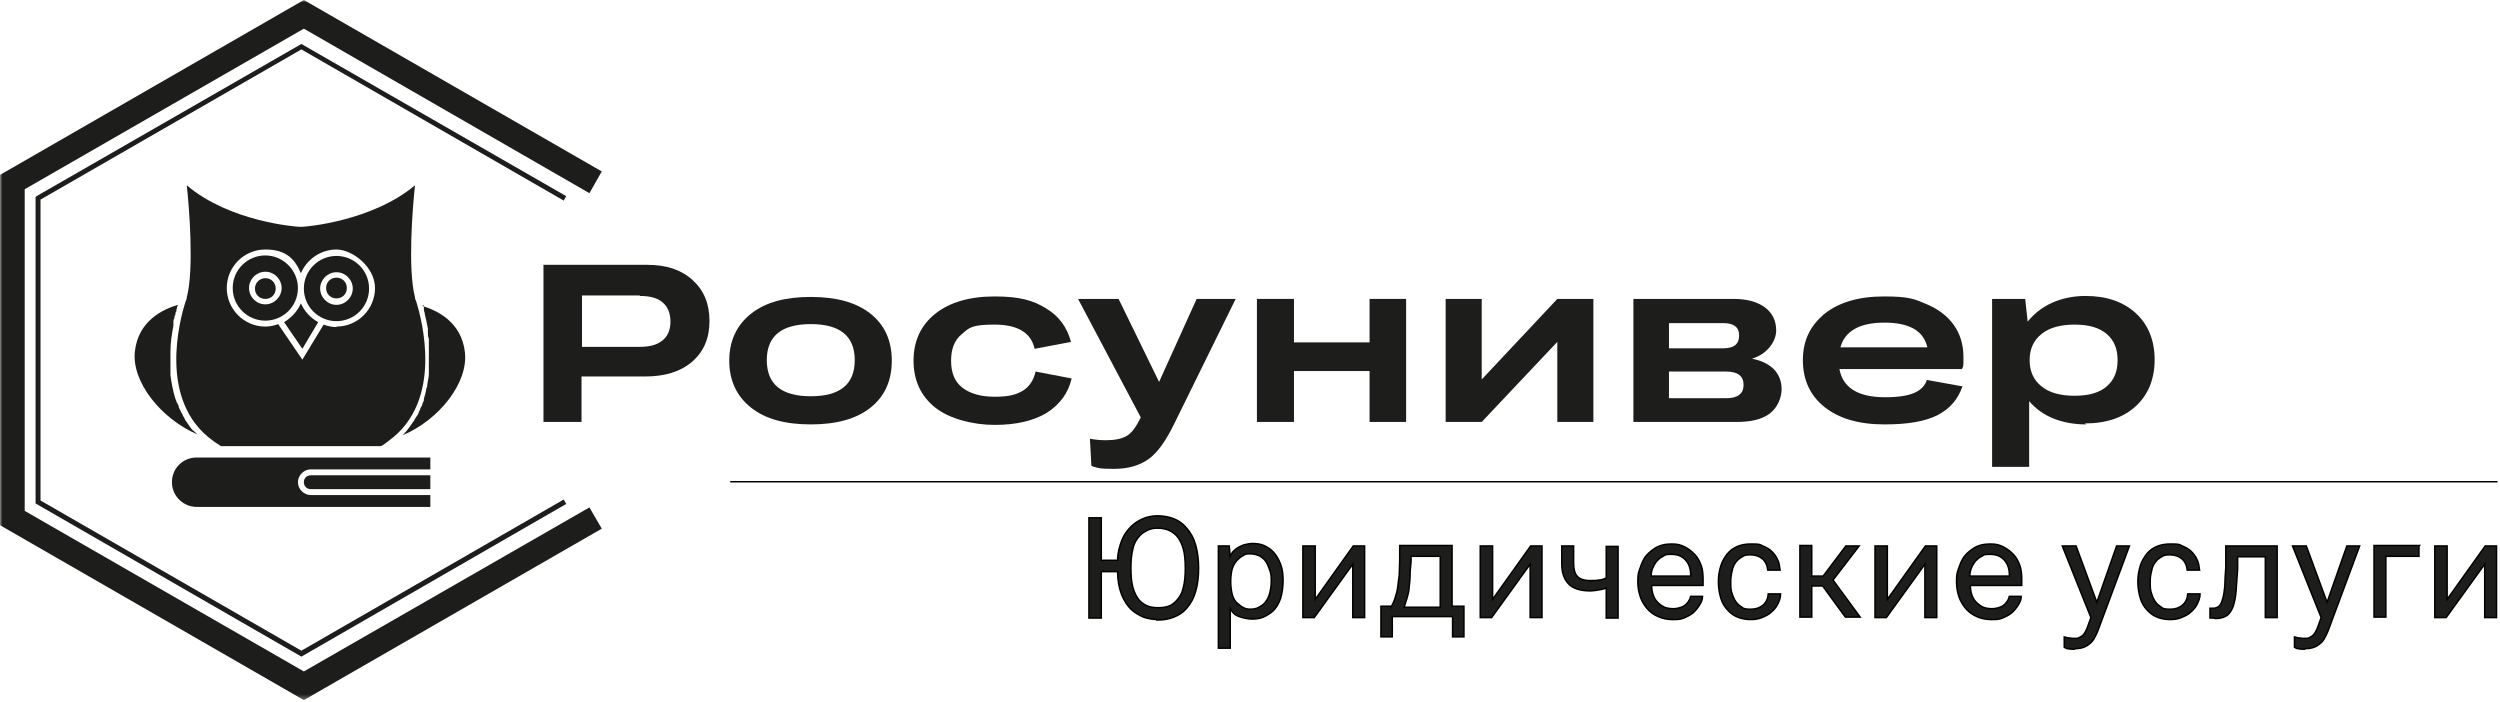 <?xml version="1.0" encoding="UTF-8"?> <svg xmlns="http://www.w3.org/2000/svg" width="506" height="142" viewBox="0 0 506 142" fill="none"><g clip-path="url(#clip0_919_1901)"><path d="M234.4 125.4C233.3 125.4 232.3 125.2 231.4 124.9C230.5 124.5 229.7 124 229 123.4C228.2 122.6 227.5 121.6 227 120.3C226.5 119 226.2 117.5 226.2 115.7H222.9V125.1H220.4V104.8H222.9V113.4H226.2C226.2 111.9 226.6 110.6 227 109.5C227.4 108.4 228.1 107.4 228.9 106.6C229.6 105.9 230.4 105.4 231.3 105C232.2 104.6 233.2 104.4 234.3 104.4C235.4 104.4 236.6 104.6 237.6 105C238.6 105.4 239.4 106 240.1 106.8C241 107.8 241.6 108.9 242 110.3C242.4 111.7 242.6 113.2 242.6 115C242.6 116.8 242.4 118.4 242 119.7C241.6 121.1 241 122.2 240.1 123.2C239.4 124 238.6 124.5 237.6 124.9C236.6 125.3 235.5 125.5 234.3 125.5L234.4 125.4ZM234.4 123C235.2 123 235.9 122.9 236.5 122.7C237.1 122.5 237.6 122.1 238 121.7C238.7 121 239.3 120 239.5 118.9C239.8 117.8 239.9 116.4 239.9 115C239.9 113.6 239.8 112.2 239.5 111.1C239.2 110 238.7 109 238 108.3C237.6 107.9 237 107.5 236.5 107.3C236 107.1 235.2 106.9 234.4 106.9C233.6 106.9 232.9 107 232.3 107.3C231.7 107.6 231.2 107.9 230.8 108.3C230.1 109 229.5 110 229.3 111.1C229 112.2 228.9 113.6 228.9 115C228.9 116.4 229 117.8 229.3 118.9C229.6 120 230.1 121 230.8 121.7C231.7 122.6 232.9 123 234.4 123Z" fill="#1D1D1B" stroke="black" stroke-width="0.3" stroke-miterlimit="10"></path><path d="M246.7 110.5H248.8L249 112.6C249.2 112.2 249.4 111.8 249.7 111.5C250 111.2 250.4 110.9 250.8 110.7C251.2 110.5 251.6 110.3 252.1 110.2C252.6 110.1 253 110 253.4 110C254.3 110 255.1 110.1 255.8 110.4C256.5 110.7 257.1 111.1 257.6 111.6C258.3 112.3 258.8 113.2 259.2 114.2C259.6 115.2 259.7 116.4 259.7 117.6C259.7 118.8 259.5 120 259.2 121.1C258.8 122.2 258.3 123.1 257.5 123.8C257 124.2 256.4 124.6 255.7 124.9C255 125.2 254.2 125.3 253.4 125.3C252.6 125.3 251.7 125.1 250.8 124.8C249.9 124.5 249.4 123.9 249 123.2V131.2H246.6V110.5H246.7ZM253 123.3C253.7 123.3 254.3 123.2 254.8 122.9C255.3 122.6 255.7 122.4 256 122C256.5 121.4 256.8 120.8 257 120C257.2 119.2 257.3 118.5 257.3 117.7C257.3 116.9 257.3 116.2 257 115.4C256.7 114.6 256.5 114 256.1 113.5C255.8 113.1 255.4 112.8 254.9 112.5C254.4 112.3 253.8 112.1 253.1 112.1C252.4 112.1 252.1 112.1 251.7 112.4C251.3 112.6 251 112.8 250.7 113.1C250.1 113.6 249.7 114.3 249.4 115.1C249.2 115.9 249.1 116.8 249.1 117.7C249.1 118.6 249.2 119.5 249.4 120.3C249.6 121.1 250 121.8 250.7 122.3C251 122.6 251.3 122.8 251.7 123C252.1 123.2 252.5 123.3 253.1 123.3H253Z" fill="#1D1D1B" stroke="black" stroke-width="0.3" stroke-miterlimit="10"></path><path d="M266.2 110.5V121.3L273.9 110.5H276.2V125H273.8V114.2L266 125H263.7V110.5H266.1H266.2Z" fill="#1D1D1B" stroke="black" stroke-width="0.3" stroke-miterlimit="10"></path><path d="M281.6 122.8C281.9 122.2 282.2 121.6 282.4 120.9C282.6 120.3 282.8 119.6 282.9 118.8C283 118.1 283.1 117.3 283.2 116.4C283.2 115.5 283.3 114.5 283.3 113.4V110.4H293.9V122.7H296.3V128.9H294V124.8H281.8V128.9H279.5V122.7H281.6V122.8ZM291.4 112.6H285.6V113.7C285.5 114.7 285.4 115.6 285.4 116.5C285.4 117.3 285.3 118.1 285.2 118.9C285.2 119.6 285 120.3 284.8 121C284.6 121.6 284.4 122.3 284.2 122.9H291.5V112.7L291.4 112.6Z" fill="#1D1D1B" stroke="black" stroke-width="0.3" stroke-miterlimit="10"></path><path d="M302.1 110.5V121.3L309.8 110.5H312.1V125H309.7V114.2L301.9 125H299.6V110.5H302H302.1Z" fill="#1D1D1B" stroke="black" stroke-width="0.3" stroke-miterlimit="10"></path><path d="M325.1 119C324.7 119.2 324.2 119.3 323.6 119.4C323 119.5 322.4 119.6 321.9 119.6C319.8 119.6 318.3 119.1 317.4 118.1C316.5 117.1 316.1 115.8 316.1 114.1V110.5H318.5V113.9C318.5 115.1 318.7 116 319.2 116.6C319.7 117.2 320.6 117.5 321.8 117.5C323 117.5 323.1 117.5 323.6 117.4C324.1 117.4 324.6 117.2 325.1 117V110.6H327.5V125.1H325.1V119.1V119Z" fill="#1D1D1B" stroke="black" stroke-width="0.3" stroke-miterlimit="10"></path><path d="M338.5 125.4C337.5 125.4 336.5 125.2 335.6 124.8C334.7 124.4 334 123.9 333.4 123.2C332.8 122.5 332.3 121.7 332 120.8C331.7 119.9 331.5 118.9 331.5 117.9C331.5 116.9 331.5 116.2 331.8 115.4C332.1 114.6 332.3 113.9 332.7 113.2C333.2 112.3 334 111.6 334.9 111C335.8 110.4 337 110.1 338.3 110.1C339.6 110.1 340.2 110.3 341 110.7C341.8 111.1 342.4 111.6 343 112.2C343.6 112.8 344 113.6 344.3 114.4C344.6 115.2 344.7 116.2 344.7 117.1V117.8C344.7 118.1 344.7 118.3 344.7 118.5H334.3C334.3 119.2 334.4 119.8 334.6 120.4C334.8 121 335.1 121.5 335.5 121.9C335.9 122.3 336.3 122.6 336.9 122.9C337.4 123.1 338.1 123.2 338.7 123.2C339.3 123.2 340.3 123 340.9 122.6C341.5 122.2 342 121.5 342.2 120.7H344.6C344.6 121.4 344.3 122 343.9 122.6C343.5 123.2 343.1 123.7 342.6 124.1C342.1 124.5 341.5 124.8 340.8 125.1C340.1 125.4 339.4 125.4 338.7 125.4H338.5ZM342.2 116.5C342.2 115.2 341.9 114.2 341.2 113.4C340.5 112.6 339.6 112.2 338.3 112.2C337 112.2 337.1 112.3 336.6 112.6C336.1 112.8 335.7 113.2 335.3 113.6C335 114 334.7 114.5 334.5 115C334.3 115.5 334.2 116 334.2 116.6H342.2V116.5Z" fill="#1D1D1B" stroke="black" stroke-width="0.3" stroke-miterlimit="10"></path><path d="M354.4 125.4C352.5 125.4 350.9 124.8 349.8 123.6C349.1 122.9 348.6 122.1 348.3 121.1C348 120.1 347.8 119 347.8 117.7C347.8 116.4 348 115.5 348.3 114.5C348.6 113.5 349.1 112.8 349.6 112.1C350.8 110.7 352.4 110.1 354.4 110.1C356.4 110.1 356.1 110.2 356.8 110.5C357.5 110.8 358.1 111.1 358.6 111.6C359.1 112.1 359.5 112.6 359.8 113.3C360.1 113.9 360.2 114.6 360.3 115.4H357.8C357.7 114.4 357.3 113.6 356.7 113.1C356.1 112.6 355.3 112.3 354.3 112.3C353.3 112.3 353.1 112.4 352.6 112.7C352.1 113 351.7 113.3 351.4 113.7C351 114.2 350.7 114.8 350.6 115.5C350.4 116.2 350.3 117 350.3 117.8C350.3 118.6 350.3 119.5 350.6 120.2C350.8 120.9 351.1 121.5 351.5 122C351.8 122.4 352.3 122.7 352.7 123C353.1 123.3 353.8 123.3 354.4 123.3C355.4 123.3 356.2 123 356.8 122.5C357.5 121.9 357.8 121.2 357.9 120.2H360.4C360.4 121 360.1 121.7 359.8 122.3C359.5 122.9 359 123.5 358.5 123.9C358 124.4 357.3 124.7 356.6 125C355.9 125.3 355.1 125.4 354.3 125.4H354.4Z" fill="#1D1D1B" stroke="black" stroke-width="0.3" stroke-miterlimit="10"></path><path d="M366.7 110.5V116.6H369L373.6 110.5H376.3L371 117.4L376.5 124.9H373.5L368.9 118.6H366.7V124.9H364.3V110.4H366.7V110.5Z" fill="#1D1D1B" stroke="black" stroke-width="0.3" stroke-miterlimit="10"></path><path d="M382 110.5V121.3L389.7 110.5H392V125H389.6V114.2L381.8 125H379.5V110.5H381.9H382Z" fill="#1D1D1B" stroke="black" stroke-width="0.3" stroke-miterlimit="10"></path><path d="M403 125.4C402 125.4 401 125.2 400.1 124.8C399.2 124.4 398.5 123.9 397.9 123.2C397.3 122.5 396.8 121.7 396.5 120.8C396.2 119.9 396 118.9 396 117.9C396 116.9 396 116.2 396.3 115.4C396.6 114.6 396.8 113.9 397.2 113.2C397.7 112.3 398.5 111.6 399.4 111C400.3 110.4 401.5 110.1 402.8 110.1C404.1 110.1 404.7 110.3 405.5 110.7C406.3 111.1 406.9 111.6 407.5 112.2C408.1 112.8 408.5 113.6 408.8 114.4C409.1 115.2 409.2 116.2 409.2 117.1V117.8C409.2 118.1 409.2 118.3 409.2 118.5H398.8C398.8 119.2 398.9 119.8 399.1 120.4C399.3 121 399.6 121.5 400 121.9C400.4 122.3 400.8 122.6 401.4 122.9C401.9 123.1 402.6 123.2 403.2 123.2C403.8 123.2 404.8 123 405.4 122.6C406 122.2 406.5 121.5 406.7 120.7H409.1C409.1 121.4 408.8 122 408.4 122.6C408 123.2 407.6 123.7 407.1 124.1C406.6 124.5 406 124.8 405.3 125.1C404.6 125.4 403.9 125.4 403.2 125.4H403ZM406.7 116.5C406.7 115.2 406.4 114.2 405.7 113.4C405 112.6 404.1 112.2 402.8 112.2C401.5 112.2 401.6 112.3 401.1 112.6C400.6 112.8 400.2 113.2 399.8 113.6C399.5 114 399.2 114.5 399 115C398.8 115.5 398.7 116 398.7 116.6H406.7V116.5Z" fill="#1D1D1B" stroke="black" stroke-width="0.3" stroke-miterlimit="10"></path><path d="M419.9 131.4C419.4 131.4 418.9 131.4 418.6 131.3C418.2 131.3 418 131.1 417.8 131V128.9C418 128.9 418.3 129.1 418.6 129.1C418.9 129.1 419.2 129.2 419.5 129.2C419.8 129.2 420.1 129.2 420.3 129.2C420.5 129.2 420.8 129.1 421.1 128.9C421.3 128.8 421.6 128.6 421.8 128.3C422 128 422.2 127.7 422.4 127.2L423.2 125L417.4 110.5H420.2L424.4 121.9L428.4 110.5H431L424.6 127.7C424.1 128.9 423.6 129.9 422.8 130.4C422.1 131 421.1 131.3 420 131.3L419.9 131.4Z" fill="#1D1D1B" stroke="black" stroke-width="0.3" stroke-miterlimit="10"></path><path d="M439.3 125.4C437.4 125.4 435.8 124.8 434.7 123.6C434 122.9 433.5 122.1 433.2 121.1C432.9 120.1 432.7 119 432.7 117.7C432.7 116.4 432.9 115.5 433.2 114.5C433.5 113.5 434 112.8 434.5 112.1C435.7 110.7 437.3 110.1 439.3 110.1C441.3 110.1 441 110.2 441.7 110.5C442.4 110.8 443 111.1 443.5 111.6C444 112.1 444.4 112.6 444.7 113.3C445 113.9 445.1 114.6 445.2 115.4H442.7C442.6 114.4 442.2 113.6 441.6 113.1C441 112.6 440.2 112.3 439.2 112.3C438.2 112.3 438 112.4 437.5 112.7C437 113 436.6 113.3 436.3 113.7C435.9 114.2 435.6 114.8 435.5 115.5C435.3 116.2 435.2 117 435.2 117.8C435.2 118.6 435.2 119.5 435.5 120.2C435.7 120.9 436 121.5 436.4 122C436.7 122.4 437.2 122.7 437.6 123C438 123.3 438.7 123.3 439.3 123.3C440.3 123.3 441.1 123 441.7 122.5C442.4 121.9 442.7 121.2 442.8 120.2H445.3C445.3 121 445 121.7 444.7 122.3C444.4 122.9 443.9 123.5 443.4 123.9C442.9 124.4 442.2 124.7 441.5 125C440.8 125.3 440 125.4 439.2 125.4H439.3Z" fill="#1D1D1B" stroke="black" stroke-width="0.3" stroke-miterlimit="10"></path><path d="M448.2 125.1C448 125.1 447.8 125.1 447.7 125.1C447.6 125.1 447.4 125.1 447.3 125.1V123.1C447.5 123.1 447.7 123.1 448 123.1C448.5 123.1 448.9 122.9 449.2 122.6C449.5 122.3 449.7 121.8 449.9 121.1C450.1 120.4 450.2 119.6 450.3 118.6C450.3 117.6 450.4 116.3 450.5 114.8V110.5H460.9V125H458.5V112.7H452.9V115.1C452.8 116.8 452.7 118.2 452.6 119.5C452.5 120.8 452.3 121.8 452 122.7C451.7 123.5 451.3 124.2 450.7 124.6C450.1 125 449.3 125.2 448.4 125.2L448.2 125.1Z" fill="#1D1D1B" stroke="black" stroke-width="0.3" stroke-miterlimit="10"></path><path d="M466.5 131.4C466 131.4 465.5 131.4 465.2 131.3C464.8 131.3 464.6 131.1 464.4 131V128.9C464.6 128.9 464.9 129.1 465.2 129.1C465.5 129.1 465.8 129.2 466.1 129.2C466.4 129.2 466.7 129.2 466.9 129.2C467.1 129.2 467.4 129.1 467.7 128.9C467.9 128.8 468.2 128.6 468.4 128.3C468.6 128 468.8 127.7 469 127.2L469.8 125L464 110.5H466.8L471 121.9L475 110.5H477.6L471.2 127.7C470.7 128.9 470.2 129.9 469.4 130.4C468.7 131 467.7 131.3 466.6 131.3L466.5 131.4Z" fill="#1D1D1B" stroke="black" stroke-width="0.3" stroke-miterlimit="10"></path><path d="M489.6 110.5V112.6H482.9V124.9H480.5V110.4H489.7L489.6 110.5Z" fill="#1D1D1B" stroke="black" stroke-width="0.3" stroke-miterlimit="10"></path><path d="M495.3 110.5V121.3L503 110.5H505.3V125H502.9V114.2L495.1 125H492.8V110.5H495.2H495.3Z" fill="#1D1D1B" stroke="black" stroke-width="0.3" stroke-miterlimit="10"></path><mask id="mask0_919_1901" style="mask-type:luminance" maskUnits="userSpaceOnUse" x="0" y="0" width="437" height="142"><path d="M436.2 0H0V141.7H436.2V0Z" fill="white"></path></mask><g mask="url(#mask0_919_1901)"><path d="M68.1 60.399C69.3 60.399 70.2 59.499 70.2 58.299C70.2 57.099 69.3 56.199 68.1 56.199C66.9 56.199 66 57.099 66 58.299C66 59.499 66.9 60.399 68.1 60.399Z" fill="#1D1D1B"></path><path d="M60.3 58.299C60.3 54.699 57.3 51.699 53.7 51.699C50.1 51.699 47.1 54.599 47.1 58.299C47.1 61.999 50.1 64.899 53.7 64.899C57.3 64.899 60.3 61.999 60.3 58.299ZM53.7 61.599C51.9 61.599 50.4 60.099 50.4 58.299C50.4 56.499 51.9 54.999 53.7 54.999C55.5 54.999 57 56.499 57 58.299C57 60.099 55.5 61.599 53.7 61.599Z" fill="#1D1D1B"></path><path d="M60.9 61.4C60.2 63 59 64.3 57.5 65.2L61.2 70.6L64.4 65.2C62.9 64.4 61.6 63 60.9 61.4Z" fill="#1D1D1B"></path><path d="M39.1 87.199C38.8 86.899 38.6 86.599 38.3 86.199C38.1 85.899 37.9 85.599 37.7 85.299C37.5 85.099 37.4 84.799 37.3 84.599C37.2 84.399 37.1 84.299 37 84.099C37 83.799 36.7 83.599 36.6 83.299C36.5 83.099 36.4 82.799 36.2 82.499C36.2 82.099 36 81.799 35.8 81.499C35.7 81.199 35.6 80.999 35.5 80.699C35 79.099 34.7 77.499 34.5 75.899V71.199C34.5 69.299 34.8 67.499 35.1 65.899C35.1 65.699 35.1 65.399 35.1 65.199C35.1 64.899 35.1 64.699 35.3 64.399C35.3 64.199 35.3 63.899 35.5 63.699C35.5 63.499 35.5 63.199 35.7 62.999C35.7 62.499 35.9 62.099 36 61.699C33 62.599 28 64.899 27.3 71.099C26.6 77.199 32.5 84.699 39.9 87.899C39.9 87.899 39.9 87.799 39.7 87.699C39.5 87.499 39.3 87.299 39.1 87.099V87.199Z" fill="#1D1D1B"></path><path d="M53.7 56.301C52.6 56.301 51.6 57.201 51.6 58.401C51.6 59.601 52.5 60.501 53.7 60.501C54.9 60.501 55.8 59.601 55.8 58.401C55.8 57.201 54.9 56.301 53.7 56.301Z" fill="#1D1D1B"></path><path d="M68.1 51.801C64.5 51.801 61.5 54.701 61.5 58.401C61.5 62.101 64.5 65.001 68.1 65.001C71.7 65.001 74.7 62.101 74.7 58.401C74.7 54.701 71.7 51.801 68.1 51.801ZM68.1 61.701C66.3 61.701 64.8 60.201 64.8 58.401C64.8 56.601 66.3 55.101 68.1 55.101C69.9 55.101 71.4 56.601 71.4 58.401C71.4 60.201 69.9 61.701 68.1 61.701Z" fill="#1D1D1B"></path><path d="M84.3 61.2L84 60.4V60.2C82.5 54.5 83.5 42 84 37.5C75.3 44.8 61.8 45.9 61.2 45.9H60.6C60 45.9 46.5 44.9 37.8 37.5C38.3 42 39.3 54.5 37.8 60.2V60.4L37.5 61.2C36.5 64.4 31.8 81.1 43.1 89.2C43.6 89.6 44.2 89.9 44.7 90.3H77.1C77.7 90 78.2 89.6 78.7 89.2C89.9 81.1 85.3 64.5 84.3 61.2ZM68.1 66.2C67.2 66.2 66.3 66 65.5 65.7L61.2 72.8L56.3 65.6C55.5 65.9 54.6 66.1 53.7 66.1C49.4 66.1 45.9 62.6 45.9 58.3C45.9 54 49.4 50.5 53.7 50.5C58 50.5 59.7 52.5 60.9 55.3C62.1 52.5 64.9 50.5 68.1 50.5C71.3 50.5 75.9 54 75.9 58.3C75.9 62.6 72.4 66.1 68.1 66.1V66.2Z" fill="#1D1D1B"></path><path d="M85.8 61.801C85.8 61.901 85.8 62.101 85.8 62.201C85.8 62.401 85.8 62.501 85.8 62.701C85.8 63.001 86 63.301 86 63.701C86.2 64.501 86.4 65.401 86.6 66.501C86.6 66.701 86.6 66.901 86.6 67.201C86.6 67.701 86.6 68.101 86.8 68.601V70.201C86.8 70.501 86.8 70.801 86.8 71.201V73.801C86.8 74.401 86.8 75.101 86.8 75.701C86.8 76.401 86.6 77.001 86.5 77.701C86.5 78.001 86.5 78.301 86.3 78.601C86.2 79.401 86 80.001 85.8 80.701V80.901C85.8 81.201 85.6 81.401 85.5 81.701C85.5 82.001 85.3 82.301 85.1 82.601C85.1 82.901 84.8 83.201 84.7 83.601C84.7 83.801 84.5 84.001 84.3 84.301C84.3 84.301 84.2 84.501 84.1 84.601C83.9 84.901 83.8 85.201 83.6 85.401C83.2 86.001 82.8 86.601 82.3 87.201C82.1 87.401 81.9 87.701 81.7 87.901C81.7 87.901 81.7 87.901 81.5 88.101C89 84.901 94.8 77.401 94.1 71.301C93.4 65.101 88.4 62.801 85.4 61.901L85.8 61.801Z" fill="#1D1D1B"></path><path d="M61.5 97.599C61.5 98.399 62.1 98.999 62.9 98.999H87.1V96.199H62.9C62.1 96.199 61.5 96.799 61.5 97.599Z" fill="#1D1D1B"></path><path d="M62.9 100.2C61.5 100.2 60.3 99 60.3 97.6C60.3 96.2 61.5 95 62.9 95H87.1V92.6H39.8C37 92.6 34.8 94.8 34.8 97.6C34.8 100.4 37.1 102.6 39.8 102.6H87.1V100.2H62.9Z" fill="#1D1D1B"></path><path d="M61.5 141.7L0 106.3V35.4L61.5 0L121.8 34.7L119.3 39.1L61.5 5.8L5 38.3V103.4L61.5 135.9L119.3 102.7L121.8 107L61.5 141.7Z" fill="#1D1D1B"></path><path d="M61 132.9L7.2 101.9V39.9L7.4 39.7L61 8.9L114.6 39.7L114.1 40.6L61 10L8.2 40.4V101.3L61 131.7L114.1 101.1L114.6 102L61 132.9Z" fill="#1D1D1B"></path></g><path d="M110 85.4V53.6H131C134.9 53.6 137.9 54.6 140.2 56.7C142.5 58.8 143.6 61.5 143.6 65C143.6 68.5 142.4 71.2 140.1 73.2C137.8 75.2 134.6 76.2 130.6 76.2H117.7V85.4H110ZM129.5 59.8H117.8V70.2H129.5C131.5 70.2 133 69.8 134.1 68.9C135.2 68 135.7 66.7 135.7 65.1C135.7 63.5 135.2 62.1 134.1 61.2C133.1 60.3 131.5 59.9 129.5 59.9V59.8Z" fill="#1D1D1B"></path><path d="M164.1 85.9C158.9 85.9 154.9 84.8 152 82.5C149.1 80.2 147.6 77 147.6 73C147.6 69 149.1 65.8 152 63.5C154.9 61.2 158.9 60.1 164.1 60.1C169.3 60.1 173.3 61.2 176.2 63.5C179.1 65.8 180.5 69 180.5 73C180.5 77 179.1 80.2 176.2 82.5C173.3 84.8 169.3 85.9 164.1 85.9ZM164.1 80.2C170 80.2 173 77.8 173 72.9C173 68 170 65.6 164.1 65.6C158.2 65.6 155.2 68 155.2 72.9C155.2 77.8 158.2 80.2 164.1 80.2Z" fill="#1D1D1B"></path><path d="M216.8 69.2L209.4 70.6C208.7 67.3 205.9 65.7 201.3 65.7C196.7 65.7 196.2 66.3 194.7 67.6C193.2 68.8 192.5 70.6 192.5 73C192.5 75.4 193.2 77.2 194.7 78.4C196.2 79.6 198.4 80.3 201.3 80.3C204.2 80.3 205.6 79.9 207 79.1C208.3 78.3 209.2 77 209.6 75.2L216.9 76.6C216.2 79.6 214.5 81.9 211.8 83.6C209.1 85.2 205.6 86 201.3 86C197 86 192.2 84.8 189.3 82.5C186.4 80.2 184.9 77 184.9 73C184.9 69 186.4 65.8 189.3 63.5C192.2 61.2 196.2 60 201.3 60C206.4 60 209.1 60.8 211.7 62.4C214.4 64 216 66.3 216.8 69.3V69.2Z" fill="#1D1D1B"></path><path d="M242.3 60.5H250.1L237.7 85.7C236 89.2 234.3 91.6 232.5 92.9C230.7 94.2 228.4 94.9 225.4 94.9C222.4 94.9 222.1 94.7 220.9 94.3L220.6 88.8C221.6 89 222.7 89.1 223.9 89.1C225.7 89.1 227.1 88.8 228.1 88.2C229.1 87.6 230 86.3 230.9 84.5L218.2 60.5H226.4L234.6 77.3L242.2 60.5H242.3Z" fill="#1D1D1B"></path><path d="M254.4 85.4V60.5H261.9V69.3H277.2V60.5H284.6V85.4H277.2V75.1H261.9V85.4H254.4Z" fill="#1D1D1B"></path><path d="M292.6 85.4V60.5H299.9V76.8L315.2 60.5H322.5V85.4H315.2V69.2L299.9 85.4H292.6Z" fill="#1D1D1B"></path><path d="M330.6 85.4V60.5H350.9C353.6 60.5 355.7 61.1 357.2 62.2C358.7 63.3 359.5 64.9 359.5 66.9C359.5 68.9 357.9 71.6 354.6 72.6C356.6 73 358 73.7 359.1 74.8C360.1 75.9 360.6 77.2 360.6 78.8C360.6 80.4 359.8 82.5 358.2 83.7C356.6 84.9 354.4 85.4 351.5 85.4H330.6ZM348.8 65.4H337.8V70.5H348.8C351 70.5 352 69.6 352 67.9C352 66.2 350.9 65.4 348.8 65.4ZM349.4 75.2H337.8V80.6H349.4C351.7 80.6 352.9 79.7 352.9 77.9C352.9 76.1 351.7 75.2 349.4 75.2Z" fill="#1D1D1B"></path><path d="M381.4 85.9C376.2 85.9 372.2 84.7 369.3 82.4C366.4 80.1 364.9 76.9 364.9 72.9C364.9 68.9 366.4 65.9 369.3 63.5C372.2 61.2 376.2 60 381.3 60C386.4 60 387.4 60.5 389.8 61.5C392.2 62.5 394.1 63.9 395.4 65.7C396.7 67.5 397.4 69.7 397.4 72.2C397.4 74.7 397.4 73.9 397.1 74.7H372.3C373 78.5 376.1 80.4 381.5 80.4C386.9 80.4 389.2 79.2 390 76.9L397.2 78.2C396.3 80.8 394.7 82.7 392.2 84C389.7 85.3 386.1 85.9 381.5 85.9H381.4ZM381.4 65.3C376.4 65.3 373.4 67 372.5 70.3H390.1C389.3 66.9 386.4 65.3 381.4 65.3Z" fill="#1D1D1B"></path><path d="M422.2 85.9C419.8 85.9 417.6 85.5 415.6 84.7C413.6 83.9 412 82.7 410.7 81.2V94.5H403.2V60.5H409.9L410.4 65.1C411.7 63.5 413.3 62.2 415.3 61.3C417.3 60.4 419.6 59.9 422.1 59.9C426.4 59.9 429.8 61.1 432.3 63.4C434.8 65.7 436.1 68.9 436.1 72.8C436.1 76.7 434.8 79.9 432.3 82.2C429.8 84.5 426.4 85.7 422 85.7L422.2 85.9ZM419.9 80.1C422.8 80.1 424.9 79.5 426.4 78.2C427.9 76.9 428.6 75.2 428.6 72.9C428.6 70.6 427.9 68.9 426.4 67.6C424.9 66.3 422.7 65.7 419.9 65.7C417.1 65.7 414.8 66.3 413.2 67.6C411.6 68.9 410.8 70.6 410.8 72.9C410.8 75.2 411.6 76.9 413.2 78.2C414.8 79.5 417 80.1 419.9 80.1Z" fill="#1D1D1B"></path><path d="M147.8 97.5H505.5" stroke="black" stroke-width="0.3" stroke-miterlimit="10"></path></g><defs><clipPath id="clip0_919_1901"><rect width="505.5" height="141.7" fill="white"></rect></clipPath></defs></svg> 